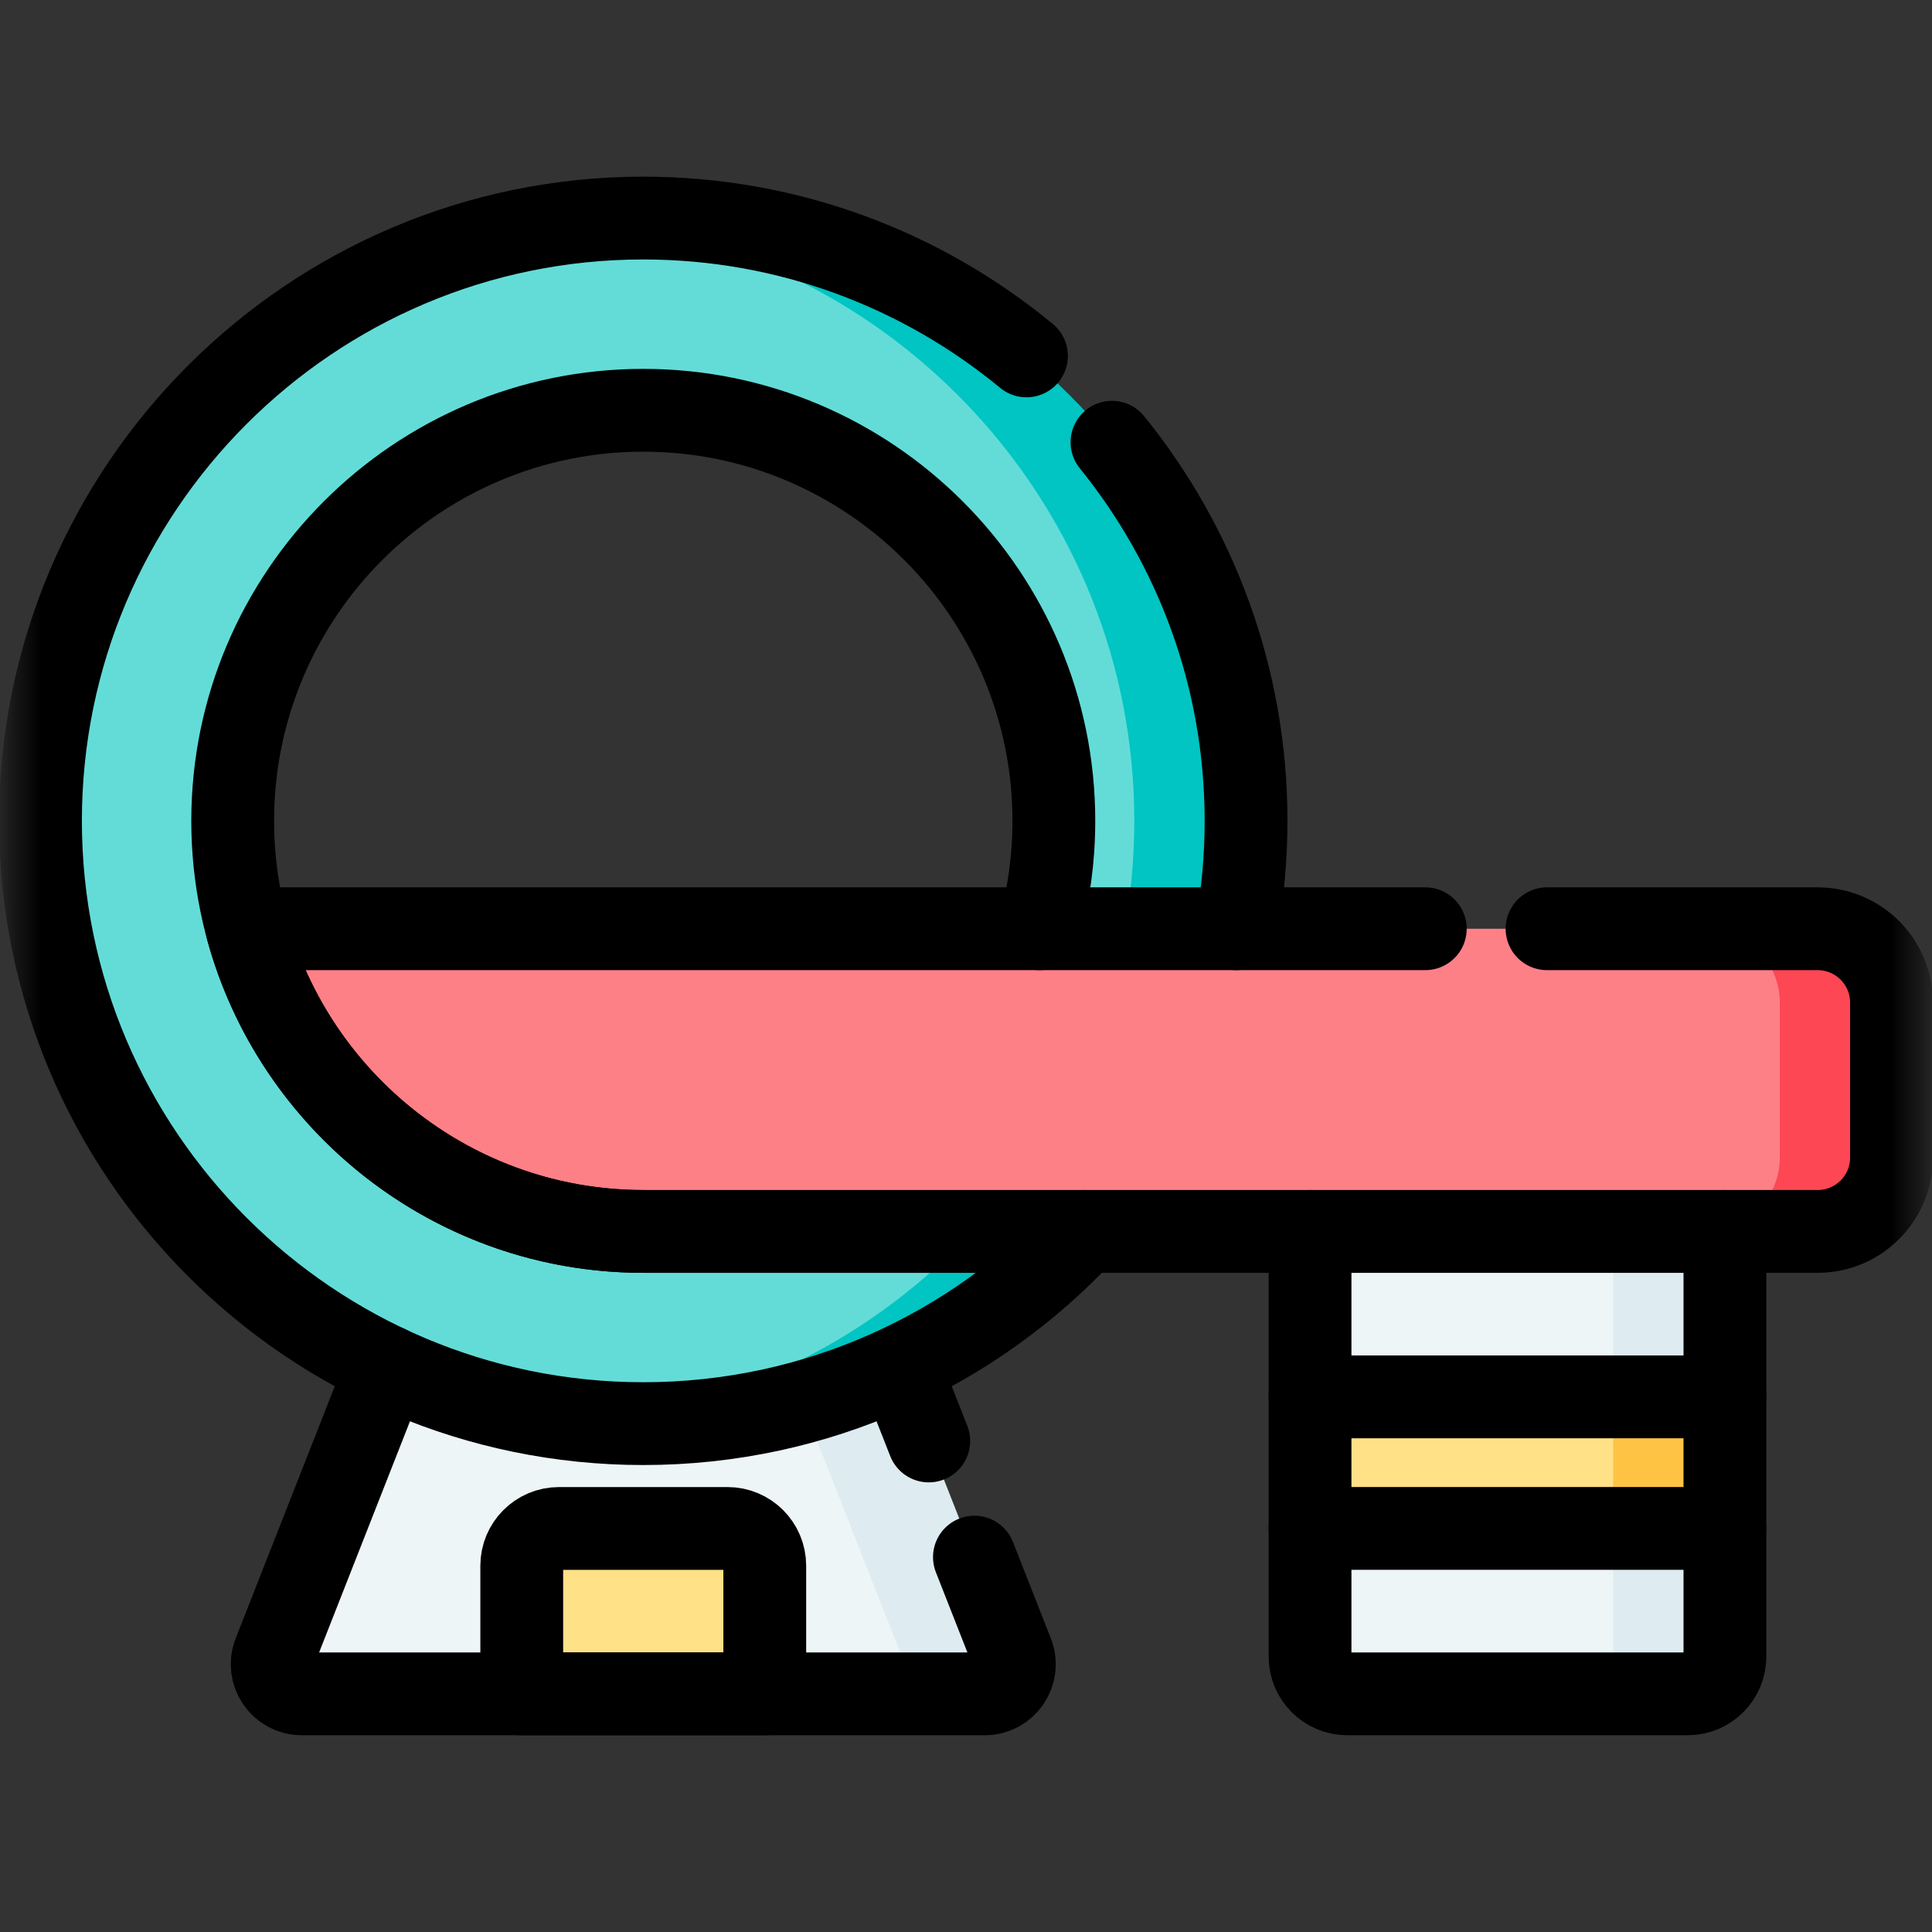 <svg xmlns="http://www.w3.org/2000/svg" width="70" height="70" viewBox="0 0 70 70" fill="none"><rect x="0" y="0" width="70" height="70" fill="#333333" stroke="none"/><mask id="mask0_1829_5995" style="mask-type:luminance" maskUnits="userSpaceOnUse" x="0" y="0" width="70" height="70"><path d="M0.455 0.091H69.546V69.182H0.455V0.091Z" fill="white"></path></mask><g mask="url(#mask0_1829_5995)"><path d="M34.331 61.371H27.71L23.893 60.022L18.904 61.371H10.933C10.178 61.371 9.66 60.611 9.936 59.908L14.718 47.743H30.546L35.328 59.908C35.604 60.611 35.086 61.371 34.331 61.371Z" fill="#EEF5F6"></path><path d="M59.798 61.371H48.815C48.07 61.371 47.465 60.767 47.465 60.022V55.378L48.815 52.994L47.465 50.61V44.617L61.148 43.268V60.022C61.148 60.767 60.544 61.371 59.798 61.371Z" fill="#EEF5F6"></path><path d="M58.449 43.268V60.022C58.449 60.767 57.845 61.371 57.099 61.371H61.148C61.893 61.371 62.497 60.767 62.497 60.022V55.379L61.148 53.634L62.497 50.61V44.617L58.449 43.268Z" fill="#DEECF1"></path><path d="M60.473 55.378H47.465V50.61H60.473V55.378Z" fill="#FFE187"></path><path d="M62.497 55.378H58.449V50.61H62.497V55.378Z" fill="#FFC344"></path><path d="M36.677 59.908L31.895 47.743H27.847L32.629 59.908C32.905 60.611 32.387 61.372 31.632 61.372H35.68C36.435 61.372 36.953 60.611 36.677 59.908Z" fill="#DEECF1"></path><path d="M26.36 55.379H20.253C19.508 55.379 18.904 55.983 18.904 56.728V61.371H27.709V56.728C27.709 55.983 27.105 55.379 26.36 55.379Z" fill="#FFE187"></path><path d="M23.307 14.865C15.104 14.865 8.431 21.539 8.431 29.741C8.431 31.094 8.612 32.404 8.952 33.65C9.788 36.719 12.934 39.396 15.347 41.337C17.898 43.388 19.787 44.617 23.307 44.617C31.509 44.617 38.183 37.944 38.183 29.741C38.183 21.539 31.509 14.865 23.307 14.865ZM23.307 51.446C22.624 51.446 21.949 51.55 21.282 51.488C10.185 50.464 1.467 41.101 1.467 29.741C1.467 18.381 10.185 9.019 21.282 7.994C21.949 7.933 22.624 8.036 23.307 8.036C35.349 8.036 44.877 17.699 44.877 29.741C44.877 41.784 35.349 51.446 23.307 51.446Z" fill="#63DCD8"></path><path d="M23.307 7.901C22.624 7.901 21.95 7.934 21.283 7.996C32.38 9.021 41.098 18.381 41.098 29.741C41.098 41.101 32.38 50.462 21.283 51.486C21.95 51.548 22.624 51.581 23.307 51.581C35.349 51.581 45.147 41.784 45.147 29.741C45.147 17.699 35.349 7.901 23.307 7.901Z" fill="#00C5C2"></path><path d="M64.505 33.65H8.953C10.674 39.962 16.456 44.617 23.307 44.617H64.505C65.985 44.617 67.184 43.418 67.184 41.939V36.328C67.184 34.849 65.985 33.65 64.505 33.65Z" fill="#FD8087"></path><path d="M65.855 33.65H61.806C63.286 33.65 64.485 34.849 64.485 36.328V41.939C64.485 43.418 63.286 44.617 61.806 44.617H65.855C67.334 44.617 68.533 43.418 68.533 41.939V36.328C68.533 34.849 67.334 33.65 65.855 33.65Z" fill="#FD4755"></path><path d="M26.36 55.379H20.253C19.508 55.379 18.904 55.983 18.904 56.728V61.371H27.709V56.728C27.709 55.983 27.105 55.379 26.36 55.379Z" stroke="black" stroke-width="3" stroke-miterlimit="10" stroke-linecap="round" stroke-linejoin="round"></path><path d="M51.641 33.65H8.953C10.674 39.962 16.456 44.617 23.307 44.617H65.855C67.334 44.617 68.533 43.418 68.533 41.939V36.328C68.533 34.849 67.334 33.65 65.855 33.65H56.052" stroke="black" stroke-width="3" stroke-miterlimit="10" stroke-linecap="round" stroke-linejoin="round"></path><path d="M32.676 49.73L33.651 52.209" stroke="black" stroke-width="3" stroke-miterlimit="10" stroke-linecap="round" stroke-linejoin="round"></path><path d="M35.305 56.417L36.677 59.908C36.954 60.611 36.436 61.371 35.68 61.371H10.933C10.178 61.371 9.66 60.611 9.936 59.908L14.024 49.508" stroke="black" stroke-width="3" stroke-miterlimit="10" stroke-linecap="round" stroke-linejoin="round"></path><path d="M37.662 33.651C38.002 32.404 38.183 31.094 38.183 29.741C38.183 21.539 31.509 14.865 23.307 14.865C15.104 14.865 8.431 21.539 8.431 29.741C8.431 37.944 15.104 44.617 23.307 44.617M40.289 16.023C43.326 19.775 45.147 24.549 45.147 29.741C45.147 31.075 45.026 32.382 44.796 33.65M39.282 44.618C35.293 48.9 29.607 51.581 23.307 51.581C11.264 51.581 1.467 41.784 1.467 29.741C1.467 17.699 11.264 7.901 23.307 7.901C28.575 7.901 33.414 9.777 37.191 12.895" stroke="black" stroke-width="3" stroke-miterlimit="10" stroke-linecap="round" stroke-linejoin="round"></path><path d="M62.497 44.617V60.022C62.497 60.767 61.893 61.371 61.148 61.371H48.815C48.07 61.371 47.465 60.767 47.465 60.022V44.617" stroke="black" stroke-width="3" stroke-miterlimit="10" stroke-linecap="round" stroke-linejoin="round"></path><path d="M47.465 50.611H62.497" stroke="black" stroke-width="3" stroke-miterlimit="10" stroke-linecap="round" stroke-linejoin="round"></path><path d="M62.497 55.378H47.465" stroke="black" stroke-width="3" stroke-miterlimit="10" stroke-linecap="round" stroke-linejoin="round"></path></g></svg>